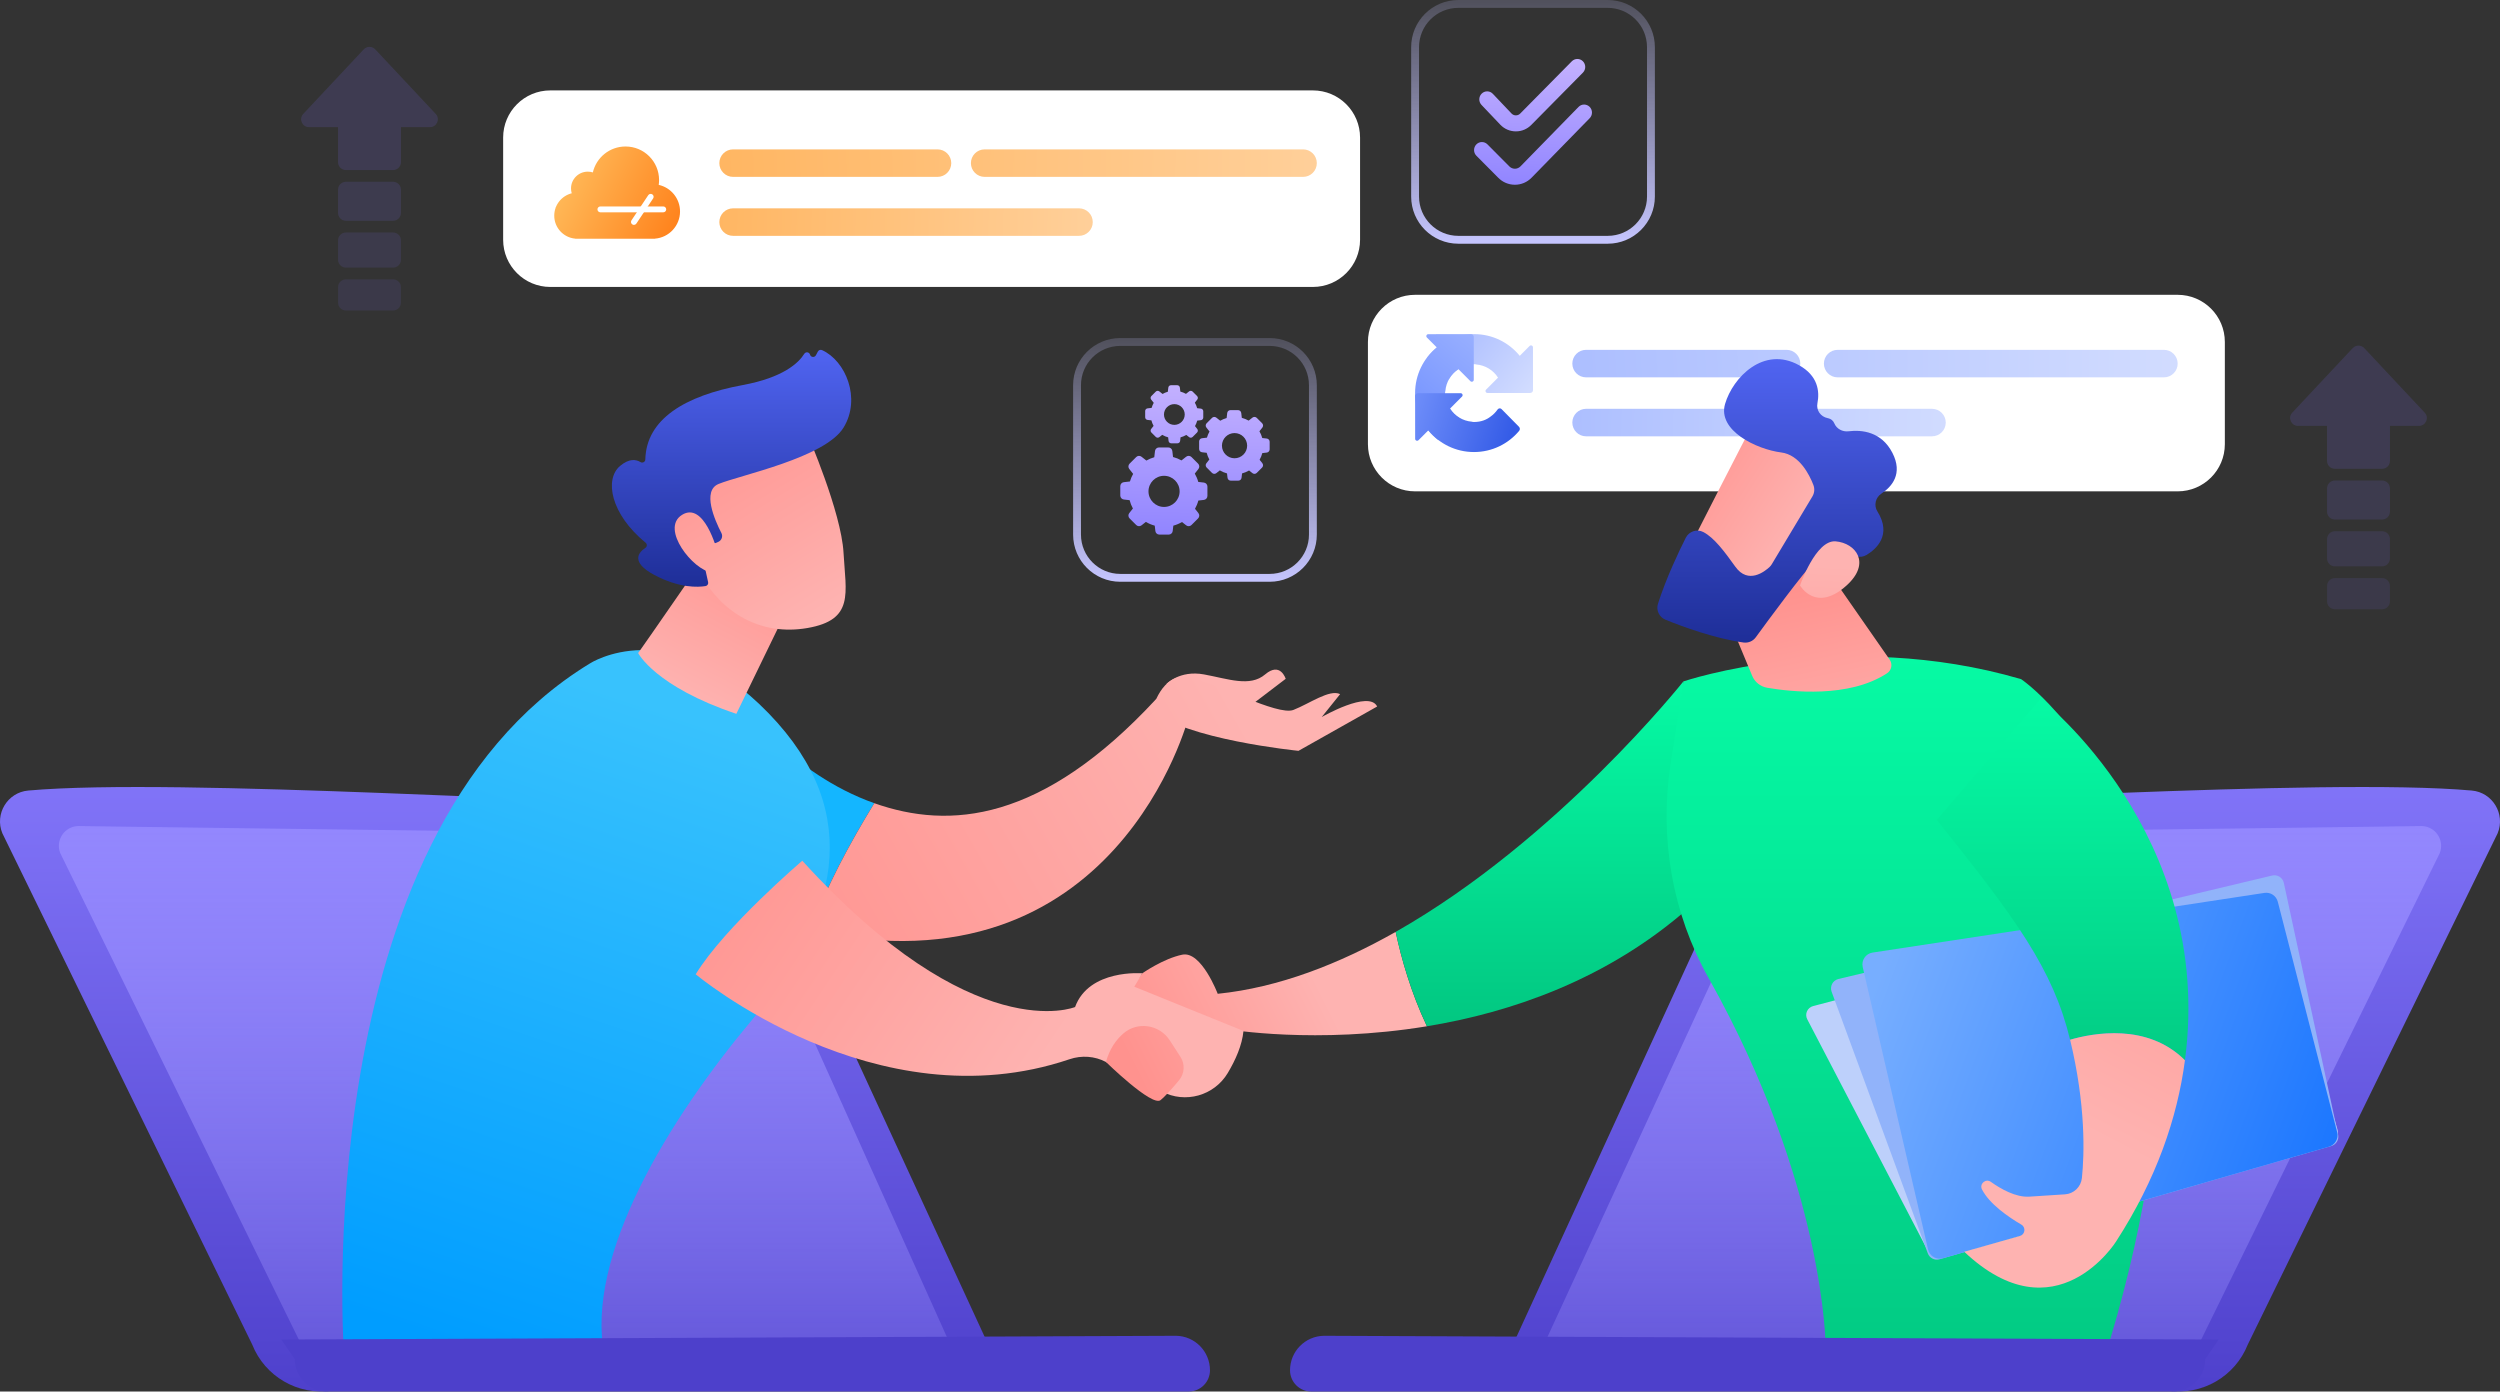 <svg width="636" height="354" viewBox="0 0 636 354" fill="none" xmlns="http://www.w3.org/2000/svg">
    <rect x="0" y="0" width="636" height="354" fill="#333333" stroke="none"/>
    <g opacity="0.15">
        <path d="M78.615 32.343C76.864 32.343 75.959 30.253 77.156 28.976L92.541 12.557C93.331 11.714 94.669 11.714 95.459 12.557L110.844 28.976C112.041 30.253 111.136 32.343 109.385 32.343H102V41.263C102 42.367 101.105 43.263 100 43.263H88C86.895 43.263 86 42.367 86 41.263L86 32.343H78.615Z" fill="#7D6EFF"/>
        <path d="M86 48.241C86 47.137 86.895 46.241 88 46.241H100C101.105 46.241 102 47.137 102 48.241V54.168C102 55.273 101.105 56.168 100 56.168H88C86.895 56.168 86 55.273 86 54.168V48.241Z" fill="#7D6EFF" fill-opacity="0.9"/>
        <path d="M86 61.145C86 60.041 86.895 59.145 88 59.145H100C101.105 59.145 102 60.041 102 61.145V66.08C102 67.184 101.105 68.08 100 68.08H88C86.895 68.08 86 67.184 86 66.08V61.145Z" fill="#7D6EFF" fill-opacity="0.8"/>
        <path d="M86 73.059C86 71.954 86.895 71.059 88 71.059H100C101.105 71.059 102 71.954 102 73.059V77C102 78.105 101.105 79 100 79H88C86.895 79 86 78.105 86 77V73.059Z" fill="#7D6EFF" fill-opacity="0.7"/>
    </g>
    <g opacity="0.15">
        <path d="M584.615 108.343C582.864 108.343 581.959 106.253 583.156 104.976L598.541 88.557C599.331 87.714 600.669 87.714 601.459 88.557L616.844 104.976C618.041 106.253 617.136 108.343 615.385 108.343H608V117.263C608 118.367 607.105 119.263 606 119.263H594C592.895 119.263 592 118.367 592 117.263L592 108.343H584.615Z" fill="#7D6EFF"/>
        <path d="M592 124.241C592 123.137 592.895 122.241 594 122.241H606C607.105 122.241 608 123.137 608 124.241V130.168C608 131.273 607.105 132.168 606 132.168H594C592.895 132.168 592 131.273 592 130.168V124.241Z" fill="#7D6EFF" fill-opacity="0.9"/>
        <path d="M592 137.146C592 136.041 592.895 135.146 594 135.146H606C607.105 135.146 608 136.041 608 137.146V142.08C608 143.184 607.105 144.08 606 144.08H594C592.895 144.08 592 143.184 592 142.08V137.146Z" fill="#7D6EFF" fill-opacity="0.8"/>
        <path d="M592 149.059C592 147.954 592.895 147.059 594 147.059H606C607.105 147.059 608 147.954 608 149.059V153C608 154.105 607.105 155 606 155H594C592.895 155 592 154.105 592 153V149.059Z" fill="#7D6EFF" fill-opacity="0.7"/>
    </g>
    <path d="M128 35C128 28.373 133.373 23 140 23H334C340.627 23 346 28.373 346 35V61C346 67.627 340.627 73 334 73H140C133.373 73 128 67.627 128 61V35Z" fill="white"/>
    <path fill-rule="evenodd" clip-rule="evenodd" d="M167.578 47.032C167.637 46.63 167.667 46.218 167.667 45.8C167.667 41.087 163.846 37.267 159.133 37.267C155.086 37.267 151.697 40.084 150.821 43.864C150.414 43.736 149.982 43.667 149.533 43.667C147.177 43.667 145.267 45.577 145.267 47.933C145.267 48.364 145.331 48.78 145.449 49.172C142.894 49.806 141 52.115 141 54.867C141 57.927 143.343 60.44 146.333 60.709V60.733H146.867H166.067H166.6V60.713C170.18 60.441 173 57.45 173 53.8C173 50.49 170.681 47.722 167.578 47.032Z" fill="url(#paint0_linear_5926_29)"/>
    <path fill-rule="evenodd" clip-rule="evenodd" d="M165.95 49.445C166.293 49.674 166.386 50.137 166.157 50.48L161.89 56.88C161.662 57.223 161.198 57.316 160.855 57.087C160.512 56.859 160.419 56.395 160.648 56.052L164.915 49.652C165.143 49.309 165.607 49.216 165.95 49.445Z" fill="white"/>
    <path fill-rule="evenodd" clip-rule="evenodd" d="M151.989 53.266C151.989 52.854 152.324 52.52 152.736 52.52H168.736C169.148 52.52 169.483 52.854 169.483 53.266C169.483 53.679 169.148 54.013 168.736 54.013H152.736C152.324 54.013 151.989 53.679 151.989 53.266Z" fill="white"/>
    <path d="M371 1H409C415.075 1 420 5.925 420 12V50C420 56.075 415.075 61 409 61H371C364.925 61 360 56.075 360 50V12C360 5.925 364.925 1 371 1Z" stroke="url(#paint1_linear_5926_29)" stroke-width="2"/>
    <path d="M404.415 30.074L389.632 45.209C388.496 46.366 386.991 47 385.388 47H385.376C383.768 46.996 382.26 46.354 381.127 45.193L375.594 39.623C374.809 38.833 374.801 37.543 375.578 36.743C376.355 35.943 377.621 35.936 378.407 36.727L383.953 42.31C384.344 42.71 384.847 42.925 385.384 42.926H385.388C385.921 42.926 386.424 42.714 386.803 42.33L401.584 27.197C402.363 26.399 403.631 26.399 404.412 27.193C405.195 27.987 405.196 29.277 404.416 30.073L404.415 30.074ZM381.699 31.75C382.747 32.827 384.144 33.42 385.632 33.424H385.644C387.128 33.424 388.523 32.835 389.58 31.76L402.706 18.468C403.483 17.669 403.477 16.379 402.691 15.588C401.906 14.798 400.641 14.806 399.862 15.603L386.743 28.886C386.449 29.186 386.059 29.35 385.643 29.35H385.64C385.223 29.35 384.832 29.183 384.556 28.899L379.771 23.861C379.003 23.052 377.738 23.032 376.943 23.814C376.15 24.596 376.129 25.884 376.897 26.693L381.7 31.749L381.699 31.75Z" fill="url(#paint2_linear_5926_29)"/>
    <path d="M285 87H323C329.075 87 334 91.925 334 98V136C334 142.075 329.075 147 323 147H285C278.925 147 274 142.075 274 136V98C274 91.925 278.925 87 285 87Z" stroke="url(#paint3_linear_5926_29)" stroke-width="2"/>
    <path fill-rule="evenodd" clip-rule="evenodd" d="M293.513 102.478C293.283 102.885 293.101 103.318 292.97 103.768L291.932 103.888C291.59 103.928 291.333 104.217 291.333 104.56V106.157C291.333 106.499 291.59 106.788 291.932 106.828L292.916 106.941C293.04 107.433 293.227 107.906 293.473 108.35L292.858 109.129C292.644 109.399 292.665 109.784 292.908 110.028L294.037 111.157C294.281 111.397 294.666 111.421 294.936 111.207L295.671 110.624C296.142 110.905 296.648 111.119 297.177 111.261L297.284 112.179C297.324 112.521 297.613 112.778 297.956 112.778H299.552C299.895 112.778 300.184 112.521 300.224 112.179L300.331 111.261C300.847 111.122 301.339 110.916 301.799 110.646L302.508 111.207C302.778 111.421 303.163 111.4 303.407 111.157L304.533 110.03C304.773 109.787 304.798 109.402 304.584 109.131L304.006 108.401C304.252 107.962 304.444 107.494 304.573 107.005L305.512 106.895C305.854 106.855 306.111 106.566 306.111 106.224V104.626C306.111 104.284 305.854 103.995 305.512 103.955L304.559 103.845C304.426 103.35 304.225 102.877 303.968 102.433L304.586 101.649C304.8 101.379 304.779 100.994 304.535 100.75L303.407 99.621C303.163 99.38 302.778 99.356 302.508 99.57L301.714 100.199C301.262 99.945 300.78 99.75 300.277 99.618L300.16 98.599C300.119 98.257 299.831 98 299.488 98H297.891C297.549 98 297.26 98.257 297.22 98.599L297.097 99.656C296.629 99.79 296.18 99.98 295.757 100.223L294.936 99.573C294.666 99.359 294.281 99.38 294.037 99.624L292.908 100.753C292.668 100.996 292.644 101.381 292.858 101.652L293.513 102.478ZM301.395 105.448C301.395 106.903 300.21 108.088 298.755 108.088C297.3 108.088 296.115 106.903 296.115 105.448C296.115 103.992 297.3 102.807 298.755 102.807C300.21 102.807 301.395 103.992 301.395 105.448ZM307.043 111.338C307.202 110.792 307.423 110.266 307.702 109.772L306.907 108.768C306.647 108.44 306.676 107.973 306.968 107.677L308.339 106.306C308.635 106.01 309.102 105.985 309.43 106.244L310.427 107.034C310.941 106.738 311.486 106.508 312.055 106.345L312.204 105.062C312.253 104.646 312.603 104.334 313.019 104.334H314.958C315.374 104.334 315.725 104.646 315.773 105.062L315.916 106.3C316.527 106.459 317.111 106.696 317.66 107.005L318.625 106.241C318.953 105.981 319.421 106.011 319.716 106.303L321.087 107.674C321.382 107.969 321.408 108.437 321.149 108.765L320.398 109.717C320.71 110.256 320.954 110.831 321.116 111.432L322.272 111.565C322.688 111.614 323 111.965 323 112.381V114.32C323 114.736 322.688 115.087 322.272 115.135L321.132 115.269C320.976 115.863 320.743 116.432 320.444 116.964L321.145 117.851C321.405 118.179 321.376 118.647 321.084 118.943L319.716 120.31C319.421 120.606 318.953 120.632 318.625 120.372L317.764 119.69C317.206 120.018 316.608 120.268 315.981 120.437L315.851 121.551C315.803 121.967 315.452 122.279 315.036 122.279H313.097C312.681 122.279 312.331 121.967 312.282 121.551L312.152 120.437C311.509 120.265 310.895 120.005 310.323 119.664L309.43 120.372C309.102 120.632 308.635 120.603 308.339 120.31L306.968 118.939C306.673 118.644 306.647 118.176 306.907 117.848L307.654 116.903C307.355 116.363 307.128 115.788 306.978 115.191L305.783 115.054C305.367 115.005 305.055 114.655 305.055 114.239V112.3C305.055 111.884 305.367 111.533 305.783 111.484L307.043 111.338ZM314.068 116.584C315.835 116.584 317.274 115.145 317.274 113.378C317.274 111.611 315.835 110.172 314.068 110.172C312.301 110.172 310.863 111.611 310.863 113.378C310.863 115.145 312.301 116.584 314.068 116.584ZM287.455 122.486C287.652 121.812 287.925 121.162 288.27 120.552L287.287 119.312C286.966 118.906 287.002 118.329 287.363 117.963L289.056 116.27C289.421 115.905 289.999 115.873 290.404 116.194L291.636 117.169C292.27 116.804 292.944 116.519 293.646 116.318L293.831 114.733C293.891 114.219 294.324 113.834 294.838 113.834H297.233C297.746 113.834 298.18 114.219 298.24 114.733L298.416 116.262C299.171 116.459 299.893 116.752 300.571 117.133L301.762 116.19C302.168 115.869 302.745 115.905 303.11 116.266L304.804 117.959C305.169 118.325 305.201 118.902 304.88 119.308L303.953 120.483C304.338 121.15 304.639 121.86 304.84 122.602L306.268 122.767C306.782 122.827 307.167 123.26 307.167 123.774V126.17C307.167 126.683 306.782 127.117 306.268 127.177L304.86 127.341C304.667 128.076 304.378 128.778 304.009 129.436L304.876 130.531C305.197 130.937 305.161 131.515 304.8 131.88L303.111 133.569C302.745 133.934 302.168 133.966 301.762 133.645L300.699 132.803C300.009 133.208 299.271 133.517 298.497 133.726L298.336 135.102C298.276 135.616 297.843 136.001 297.329 136.001H294.934C294.42 136.001 293.987 135.616 293.927 135.102L293.766 133.726C292.972 133.513 292.214 133.192 291.508 132.771L290.404 133.645C289.999 133.966 289.421 133.93 289.056 133.569L287.363 131.876C286.998 131.511 286.966 130.933 287.287 130.527L288.21 129.36C287.841 128.694 287.56 127.983 287.375 127.245L285.899 127.076C285.385 127.016 285 126.583 285 126.069V123.674C285 123.16 285.385 122.727 285.899 122.666L287.455 122.486ZM296.133 128.966C298.316 128.966 300.093 127.189 300.093 125.006C300.093 122.823 298.316 121.045 296.133 121.045C293.951 121.045 292.174 122.823 292.174 125.006C292.174 127.189 293.951 128.966 296.133 128.966Z" fill="url(#paint4_linear_5926_29)"/>
    <path opacity="0.7" d="M183 41.5C183 39.567 184.567 38 186.5 38H238.5C240.433 38 242 39.567 242 41.5C242 43.433 240.433 45 238.5 45H186.5C184.567 45 183 43.433 183 41.5Z" fill="url(#paint5_linear_5926_29)"/>
    <path opacity="0.7" d="M247 41.5C247 39.567 248.567 38 250.5 38H331.5C333.433 38 335 39.567 335 41.5C335 43.433 333.433 45 331.5 45H250.5C248.567 45 247 43.433 247 41.5Z" fill="url(#paint6_linear_5926_29)"/>
    <path opacity="0.7" d="M183 56.5C183 54.567 184.567 53 186.5 53H274.5C276.433 53 278 54.567 278 56.5C278 58.433 276.433 60 274.5 60H186.5C184.567 60 183 58.433 183 56.5Z" fill="url(#paint7_linear_5926_29)"/>
    <path d="M348 87C348 80.373 353.373 75 360 75H554C560.627 75 566 80.373 566 87V113C566 119.627 560.627 125 554 125H360C353.373 125 348 119.627 348 113V87Z" fill="white"/>
    <path d="M389.289 99.971C389.68 99.974 389.999 99.659 389.999 99.268L389.986 88.367C389.985 87.922 389.446 87.7 389.132 88.015L386.628 90.526C383.881 87.154 379.703 85 375.022 85C370.152 85 365.824 87.332 363.089 90.943L368.59 96.518C369.129 95.518 369.895 94.659 370.818 94.01C371.779 93.259 373.14 92.644 375.022 92.644C375.25 92.644 375.425 92.671 375.554 92.721C377.886 92.906 379.908 94.197 381.098 96.07L378.06 99.118C377.745 99.434 377.97 99.972 378.416 99.971C382.56 99.956 386.924 99.95 389.289 99.971Z" fill="url(#paint8_linear_5926_29)"/>
    <path d="M374.927 85.71C374.931 85.32 374.615 85 374.224 85.001L363.356 85.014C362.911 85.014 362.689 85.552 363.003 85.867L365.51 88.381C362.148 91.136 360 95.327 360 100.021C360 104.906 362.325 109.246 365.925 111.989L371.485 106.472C370.487 105.931 369.631 105.163 368.984 104.237C368.235 103.274 367.622 101.909 367.622 100.021C367.622 99.793 367.649 99.617 367.699 99.488C367.883 97.149 369.17 95.121 371.038 93.927L374.073 96.971C374.389 97.287 374.929 97.063 374.928 96.616C374.913 92.46 374.906 88.082 374.927 85.71Z" fill="url(#paint9_linear_5926_29)"/>
    <path d="M360.711 100.03C360.32 100.026 360 100.342 360.001 100.733L360.014 111.633C360.014 112.078 360.553 112.301 360.868 111.985L363.371 109.475C366.118 112.847 370.297 115 374.977 115C379.6 115 383.733 112.9 386.48 109.6C386.735 109.294 386.704 108.848 386.424 108.565L381.98 104.06C381.696 103.773 381.215 103.842 380.986 104.174C380.496 104.881 379.884 105.496 379.181 105.99C378.221 106.742 376.86 107.356 374.978 107.356C374.75 107.356 374.575 107.33 374.446 107.279C372.113 107.095 370.092 105.804 368.901 103.93L371.94 100.883C372.255 100.567 372.03 100.028 371.584 100.029C367.44 100.044 363.076 100.051 360.711 100.03Z" fill="url(#paint10_linear_5926_29)"/>
    <path opacity="0.7" d="M400 92.5C400 90.567 401.567 89 403.5 89H454.5C456.433 89 458 90.567 458 92.5C458 94.433 456.433 96 454.5 96H403.5C401.567 96 400 94.433 400 92.5Z" fill="url(#paint11_linear_5926_29)"/>
    <path opacity="0.7" d="M464 92.5C464 90.567 465.567 89 467.5 89H550.5C552.433 89 554 90.567 554 92.5C554 94.433 552.433 96 550.5 96H467.5C465.567 96 464 94.433 464 92.5Z" fill="url(#paint12_linear_5926_29)"/>
    <path opacity="0.7" d="M400 107.5C400 105.567 401.567 104 403.5 104H491.5C493.433 104 495 105.567 495 107.5C495 109.433 493.433 111 491.5 111H403.5C401.567 111 400 109.433 400 107.5Z" fill="url(#paint13_linear_5926_29)"/>
    <path d="M309.787 252.822C309.787 252.822 305.631 241.866 300.776 242.869C295.921 243.873 290.61 247.607 290.61 247.607L282.81 258.169C282.81 258.169 304.705 266.805 312.405 261.856C312.405 261.856 334.77 265.725 363.011 261.085C358.923 252.443 356.486 243.791 355.055 237.074C340.751 245.182 325.345 251.237 309.787 252.822Z" fill="url(#paint14_linear_5926_29)"/>
    <path d="M428.252 173.354C428.252 173.354 396.233 213.735 355.055 237.073C356.486 243.79 358.923 252.442 363.011 261.084C384.372 257.575 409.094 249.199 430.052 230.587L428.252 173.354Z" fill="url(#paint15_linear_5926_29)"/>
    <path d="M0.594 211.977L64.159 342.043C67.394 350.19 75.785 355.054 84.452 353.805L251.139 341.482L191.1 211.267C189.5 207.056 185.425 204.312 180.927 204.415C151.702 205.089 45.261 197.721 7.184 201.114C1.897 201.585 -1.416 207.058 0.594 211.977Z" fill="url(#paint16_linear_5926_29)"/>
    <path d="M78.835 346.539L15.327 217.035C14.046 213.775 16.396 210.233 19.894 210.154L176.866 212.189C180.91 212.035 184.609 214.459 186.086 218.232L241.578 341.67L78.835 346.539Z" fill="url(#paint17_linear_5926_29)"/>
    <path d="M635.406 211.977L571.841 342.043C568.606 350.19 560.215 355.054 551.548 353.805L384.861 342.126L444.901 211.267C446.5 207.056 450.575 204.312 455.073 204.415C484.298 205.089 590.739 197.721 628.817 201.114C634.103 201.585 637.416 207.058 635.406 211.977Z" fill="url(#paint18_linear_5926_29)"/>
    <path d="M557.165 346.539L620.673 217.035C621.954 213.775 619.604 210.233 616.106 210.154L459.134 212.189C455.09 212.035 451.391 214.459 449.914 218.232L393.422 340.67L557.165 346.539Z" fill="url(#paint19_linear_5926_29)"/>
    <path d="M188.268 178.693L190.256 232.152C195.902 234.098 201.278 235.611 206.396 236.741C209.598 226.419 216.649 213.751 222.422 204.332C201.21 196.824 188.268 178.693 188.268 178.693Z" fill="#14B6FF"/>
    <path d="M294.167 177.785C265.071 209.241 241.52 211.092 222.422 204.333C216.649 213.752 209.599 226.421 206.396 236.742C284.098 253.895 302.396 182.37 302.396 182.37L294.167 177.785Z" fill="url(#paint20_linear_5926_29)"/>
    <path d="M296.712 174.037C296.712 174.037 300.064 170.434 306.267 171.566C312.471 172.699 317.992 174.857 321.857 171.566C325.722 168.276 327.081 172.692 327.081 172.692L315.507 181.501L296.712 174.037Z" fill="url(#paint21_linear_5926_29)"/>
    <path d="M293.146 180.604C293.146 180.604 295.443 170.989 302.364 172.307C309.285 173.624 324.997 182.18 329.046 180.604C333.095 179.028 338.273 175.256 340.929 176.589L336.25 182.414C336.25 182.414 348.279 175.465 350.35 179.735L330.335 191.013C330.335 191.013 301.051 188.078 293.146 180.604Z" fill="url(#paint22_linear_5926_29)"/>
    <path d="M87.542 344.882C87.542 344.882 77.614 212.96 149.99 168.829C149.99 168.829 170.224 155.454 195.437 181.357C220.65 207.26 212.531 234.171 191.372 259.392C170.213 284.613 148.661 319.665 153.79 344.882H87.542Z" fill="url(#paint23_linear_5926_29)"/>
    <path d="M186.466 130.172C186.447 131.864 162.346 166.141 162.346 166.141C162.346 166.141 166.672 174.672 187.324 181.598L205.151 144.898L186.466 130.172Z" fill="url(#paint24_linear_5926_29)"/>
    <path d="M176.988 247.856C176.988 247.856 222.713 286.201 272.089 269.469C275.151 268.431 278.5 268.657 281.359 270.169L295.554 277.675C301.512 280.826 308.89 278.757 312.348 272.967C314.32 269.664 316.003 265.891 316.338 262.277L288.562 251.018L290.61 247.608C290.61 247.608 277.048 246.457 273.499 256.189C273.499 256.189 247.668 266.947 204.107 218.971C204.107 218.971 184.339 235.801 176.988 247.856Z" fill="url(#paint25_linear_5926_29)"/>
    <path d="M205.441 110.531C205.441 110.531 214.017 130.256 214.593 140.609C215.169 150.962 217.396 157.68 205.441 159.764C193.486 161.849 183.415 155.886 177.959 145.573C177.959 145.573 169.41 129.682 171.328 123.175C173.245 116.667 205.441 110.531 205.441 110.531Z" fill="url(#paint26_linear_5926_29)"/>
    <path d="M182.044 138.159L182.724 137.858C183.591 137.476 183.961 136.443 183.526 135.601C181.84 132.339 178.554 124.865 182.799 123.122C188.271 120.875 209.945 116.449 214.621 108.749C219.115 101.348 215.133 91.795 209.148 89.078C208.748 88.896 208.275 89.04 208.07 89.43L207.571 90.374C207.23 91.021 206.275 90.923 206.072 90.22C205.877 89.546 204.981 89.415 204.609 90.011C203.172 92.314 199.292 96.049 188.914 97.967C174.165 100.693 164.414 106.669 164.171 116.874C164.156 117.522 163.467 117.883 162.914 117.545C161.825 116.881 160.082 116.569 157.753 118.53C153.703 121.94 155.36 130.786 164.239 138.063C164.661 138.409 164.658 139.068 164.201 139.366C162.591 140.415 160.192 142.912 166.41 146.24C172.841 149.683 177.644 149.4 179.493 149.095C179.953 149.019 180.25 148.572 180.149 148.117L178.175 139.147C178.064 138.64 178.45 138.159 178.969 138.159H182.044Z" fill="url(#paint27_linear_5926_29)"/>
    <path d="M182.416 140.051C182.416 140.051 179.144 127.451 173.502 130.984C167.859 134.517 176.429 145.102 180.965 145.573L182.416 140.051Z" fill="url(#paint28_linear_5926_29)"/>
    <path d="M281.359 270.168C281.359 270.168 292.979 281.549 295.221 279.892C296.018 279.302 298.033 277.162 299.985 274.777C301.362 273.095 301.505 270.718 300.324 268.892L297.583 264.658C294.972 260.623 289.381 259.777 285.759 262.934C283.932 264.525 282.273 266.831 281.359 270.168Z" fill="url(#paint29_linear_5926_29)"/>
    <path d="M464.462 342.792C464.462 342.792 464.385 301.66 434.694 248.86C425.407 232.345 422.104 213.121 425 194.391L428.252 173.354C428.252 173.354 468.999 159.548 514.166 172.772C514.166 172.772 576.794 214.532 534.938 346.912L464.462 342.792Z" fill="url(#paint30_linear_5926_29)"/>
    <path d="M435.188 146.506L445.754 171.922C446.421 173.528 447.864 174.672 449.575 174.966C455.667 176.012 470.4 177.646 480.076 171.275C481.229 170.516 481.522 168.947 480.734 167.813L461.214 139.752L435.188 146.506Z" fill="url(#paint31_linear_5926_29)"/>
    <path d="M461.247 255.95C459.792 256.334 459.069 257.972 459.765 259.308L490.332 317.995C490.848 318.986 491.99 319.476 493.063 319.166L593.05 290.26C594.294 289.9 595.012 288.598 594.653 287.351L577.43 227.65C577.076 226.424 575.81 225.705 574.578 226.03L461.247 255.95Z" fill="#BDD0FB"/>
    <path d="M467.698 249.054C466.266 249.396 465.454 250.913 465.962 252.296L490.43 318.847C490.875 320.058 492.179 320.718 493.416 320.36L593.101 291.542C594.342 291.183 595.093 289.924 594.82 288.66L581.006 224.608C580.715 223.26 579.375 222.415 578.036 222.735L467.698 249.054Z" fill="#91B3FA"/>
    <path d="M476.379 242.335C474.631 242.602 473.48 244.301 473.878 246.026L490.497 317.871C490.889 319.569 492.624 320.589 494.296 320.105L592.471 291.723C594.049 291.267 594.978 289.637 594.568 288.045L579.47 229.4C579.082 227.89 577.614 226.919 576.075 227.154L476.379 242.335Z" fill="url(#paint32_linear_5926_29)"/>
    <path d="M555.851 269.735C563.471 212.101 519.113 177.785 519.113 177.785L492.722 208.592C512.759 233.599 522.284 246.514 526.634 264.512C532.404 262.829 546.297 260.171 555.851 269.735Z" fill="url(#paint33_linear_5926_29)"/>
    <path d="M526.635 264.511C530.679 281.239 530.254 293.72 529.638 299.679C529.406 301.925 527.603 303.68 525.353 303.837C522.797 304.016 519.318 304.251 516.209 304.431C512.792 304.627 509 302.465 506.464 300.658C505.169 299.735 503.494 301.172 504.217 302.589C506.11 306.297 510.914 309.598 514.225 311.539C515.43 312.245 515.204 314.048 513.861 314.429L499.7 318.448C522.968 340.397 538.33 315.839 538.33 315.839C548.601 299.949 553.911 284.41 555.85 269.734C546.297 260.17 532.405 262.828 526.635 264.511Z" fill="url(#paint34_linear_5926_29)"/>
    <path d="M446.116 107.619C445.672 108.037 427.388 143.988 427.388 143.988L448.111 154.005L470.496 122.509C470.496 122.509 453.544 100.617 446.116 107.619Z" fill="url(#paint35_linear_5926_29)"/>
    <path d="M461.078 126.288L450.742 143.539C450.586 143.801 450.399 144.037 450.176 144.245C448.946 145.392 444.736 148.727 441.481 144.186C438.708 140.316 436.105 136.797 433.316 135.346C431.688 134.499 429.684 135.175 428.857 136.816C427.154 140.196 423.856 147.084 421.783 153.617C421.264 155.254 422.108 157.012 423.698 157.657C427.894 159.359 436.188 162.438 443.547 163.455C444.756 163.622 445.953 163.112 446.672 162.124C449.838 157.781 458.762 145.644 461.808 142.606C464.638 139.783 469.86 140.847 472.213 141.524C473.106 141.782 474.058 141.658 474.854 141.178C477.241 139.738 481.408 136.152 477.597 130.081C476.649 128.572 477.132 126.561 478.62 125.581C481.285 123.825 484.178 120.53 481.422 115.193C478.632 109.79 473.65 109.305 470.258 109.72C468.756 109.904 467.232 109.116 466.656 107.715C466.4 107.092 465.893 106.561 464.95 106.37C463.172 106.009 462.005 104.38 462.353 102.597C462.952 99.54 462.501 95.568 457.626 92.884C448.685 87.962 440.853 95.983 438.861 102.753C436.87 109.524 446.867 114.309 453.155 115.107C457.775 115.694 460.308 120.742 461.327 123.381C461.697 124.339 461.605 125.407 461.078 126.288Z" fill="url(#paint36_linear_5926_29)"/>
    <path d="M457.927 148.941C457.927 148.941 461.903 137.293 466.992 137.72C472.082 138.148 476.087 143.225 469.78 148.932C461.934 156.03 457.927 148.941 457.927 148.941Z" fill="url(#paint37_linear_5926_29)"/>
    <path d="M307.817 348.597C307.817 351.58 305.401 353.999 302.422 353.999H83.199C78.67 353.999 74.999 350.324 74.999 345.789L71.551 340.777L299.175 339.824C303.967 339.889 307.817 343.798 307.817 348.597Z" fill="#4D40CB"/>
    <path d="M328.183 348.597C328.183 351.58 330.599 353.999 333.579 353.999H552.801C557.33 353.999 561.002 350.324 561.002 345.789L564.45 340.777L336.826 339.824C332.034 339.889 328.183 343.798 328.183 348.597Z" fill="#4D40CB"/>
    <defs>
        <linearGradient id="paint0_linear_5926_29" x1="145.267" y1="44.733" x2="171.4" y2="57.533" gradientUnits="userSpaceOnUse">
            <stop stop-color="#F8A32F"/>
            <stop offset="0" stop-color="#FFB756"/>
            <stop offset="1" stop-color="#FF841E"/>
        </linearGradient>
        <linearGradient id="paint1_linear_5926_29" x1="390" y1="0" x2="390" y2="62" gradientUnits="userSpaceOnUse">
            <stop stop-color="#C5C5FF" stop-opacity="0.2"/>
            <stop offset="1" stop-color="#C5C5FF"/>
        </linearGradient>
        <linearGradient id="paint2_linear_5926_29" x1="385.052" y1="46.999" x2="385.941" y2="13.225" gradientUnits="userSpaceOnUse">
            <stop stop-color="#9185FF"/>
            <stop offset="1" stop-color="#C6B3FF"/>
        </linearGradient>
        <linearGradient id="paint3_linear_5926_29" x1="304" y1="86" x2="304" y2="148" gradientUnits="userSpaceOnUse">
            <stop stop-color="#C5C5FF" stop-opacity="0.2"/>
            <stop offset="1" stop-color="#C5C5FF"/>
        </linearGradient>
        <linearGradient id="paint4_linear_5926_29" x1="297.733" y1="136" x2="298.722" y2="95.888" gradientUnits="userSpaceOnUse">
            <stop stop-color="#9185FF"/>
            <stop offset="1" stop-color="#C6B3FF"/>
        </linearGradient>
        <linearGradient id="paint5_linear_5926_29" x1="181" y1="38" x2="333.433" y2="31.567" gradientUnits="userSpaceOnUse">
            <stop stop-color="#FF971F"/>
            <stop offset="1" stop-color="#FFBC6F"/>
        </linearGradient>
        <linearGradient id="paint6_linear_5926_29" x1="182.5" y1="38" x2="335.015" y2="41.314" gradientUnits="userSpaceOnUse">
            <stop stop-color="#FF971F"/>
            <stop offset="1" stop-color="#FFBC6F"/>
        </linearGradient>
        <linearGradient id="paint7_linear_5926_29" x1="181" y1="53" x2="278.125" y2="56.137" gradientUnits="userSpaceOnUse">
            <stop stop-color="#FF971F"/>
            <stop offset="1" stop-color="#FFBC6F"/>
        </linearGradient>
        <linearGradient id="paint8_linear_5926_29" x1="389.999" y1="99.465" x2="374.463" y2="87.143" gradientUnits="userSpaceOnUse">
            <stop stop-color="#D3DDFF"/>
            <stop offset="1" stop-color="#B4C4FF"/>
        </linearGradient>
        <linearGradient id="paint9_linear_5926_29" x1="374.465" y1="85" x2="361.607" y2="100.536" gradientUnits="userSpaceOnUse">
            <stop stop-color="#98AFFF"/>
            <stop offset="1" stop-color="#7C99FF"/>
        </linearGradient>
        <linearGradient id="paint10_linear_5926_29" x1="359.464" y1="100.001" x2="385.179" y2="108.037" gradientUnits="userSpaceOnUse">
            <stop stop-color="#708FFA"/>
            <stop offset="1" stop-color="#355CE7"/>
        </linearGradient>
        <linearGradient id="paint11_linear_5926_29" x1="398.385" y1="89" x2="549.953" y2="78.246" gradientUnits="userSpaceOnUse">
            <stop stop-color="#89A3FF"/>
            <stop offset="1" stop-color="#BECDFF"/>
        </linearGradient>
        <linearGradient id="paint12_linear_5926_29" x1="401.5" y1="89" x2="551.982" y2="88.625" gradientUnits="userSpaceOnUse">
            <stop stop-color="#89A3FF"/>
            <stop offset="1" stop-color="#BECDFF"/>
        </linearGradient>
        <linearGradient id="paint13_linear_5926_29" x1="398" y1="104" x2="495.125" y2="107.137" gradientUnits="userSpaceOnUse">
            <stop stop-color="#89A3FF"/>
            <stop offset="1" stop-color="#BECDFF"/>
        </linearGradient>
        <linearGradient id="paint14_linear_5926_29" x1="289.08" y1="273.042" x2="335.219" y2="250.002" gradientUnits="userSpaceOnUse">
            <stop stop-color="#FF928E"/>
            <stop offset="1" stop-color="#FEB3B1"/>
        </linearGradient>
        <linearGradient id="paint15_linear_5926_29" x1="392.554" y1="173.354" x2="392.554" y2="261.084" gradientUnits="userSpaceOnUse">
            <stop stop-color="#06FAA4"/>
            <stop offset="1" stop-color="#02C781"/>
        </linearGradient>
        <linearGradient id="paint16_linear_5926_29" x1="125.57" y1="174.413" x2="125.57" y2="364" gradientUnits="userSpaceOnUse">
            <stop stop-color="#897CFF"/>
            <stop offset="1" stop-color="#4B3DC9"/>
        </linearGradient>
        <linearGradient id="paint17_linear_5926_29" x1="129.275" y1="182.182" x2="129.275" y2="356.539" gradientUnits="userSpaceOnUse">
            <stop stop-color="#9488FF"/>
            <stop offset="1" stop-color="#A096FF" stop-opacity="0.2"/>
        </linearGradient>
        <linearGradient id="paint18_linear_5926_29" x1="510.43" y1="174.413" x2="510.43" y2="364" gradientUnits="userSpaceOnUse">
            <stop stop-color="#897CFF"/>
            <stop offset="1" stop-color="#4B3DC9"/>
        </linearGradient>
        <linearGradient id="paint19_linear_5926_29" x1="506.725" y1="182.182" x2="506.725" y2="356.539" gradientUnits="userSpaceOnUse">
            <stop stop-color="#9488FF"/>
            <stop offset="1" stop-color="#A096FF" stop-opacity="0.2"/>
        </linearGradient>
        <linearGradient id="paint20_linear_5926_29" x1="189.481" y1="248.684" x2="313.436" y2="177.675" gradientUnits="userSpaceOnUse">
            <stop stop-color="#FF928E"/>
            <stop offset="1" stop-color="#FEB3B1"/>
        </linearGradient>
        <linearGradient id="paint21_linear_5926_29" x1="185.374" y1="246.968" x2="309.329" y2="175.958" gradientUnits="userSpaceOnUse">
            <stop stop-color="#FF928E"/>
            <stop offset="1" stop-color="#FEB3B1"/>
        </linearGradient>
        <linearGradient id="paint22_linear_5926_29" x1="191.666" y1="252.497" x2="315.621" y2="181.488" gradientUnits="userSpaceOnUse">
            <stop stop-color="#FF928E"/>
            <stop offset="1" stop-color="#FEB3B1"/>
        </linearGradient>
        <linearGradient id="paint23_linear_5926_29" x1="166.51" y1="179.5" x2="111.817" y2="340.933" gradientUnits="userSpaceOnUse">
            <stop stop-color="#38C2FD"/>
            <stop offset="1" stop-color="#009DFF"/>
        </linearGradient>
        <linearGradient id="paint24_linear_5926_29" x1="193.906" y1="137.414" x2="173.113" y2="177.058" gradientUnits="userSpaceOnUse">
            <stop stop-color="#FF928E"/>
            <stop offset="1" stop-color="#FEB3B1"/>
        </linearGradient>
        <linearGradient id="paint25_linear_5926_29" x1="177.25" y1="208.784" x2="266.613" y2="268.492" gradientUnits="userSpaceOnUse">
            <stop stop-color="#FF928E"/>
            <stop offset="1" stop-color="#FEB3B1"/>
        </linearGradient>
        <linearGradient id="paint26_linear_5926_29" x1="177.813" y1="105.305" x2="209.312" y2="156.898" gradientUnits="userSpaceOnUse">
            <stop stop-color="#FF928E"/>
            <stop offset="1" stop-color="#FEB3B1"/>
        </linearGradient>
        <linearGradient id="paint27_linear_5926_29" x1="186.106" y1="89" x2="186.106" y2="149.265" gradientUnits="userSpaceOnUse">
            <stop stop-color="#5064F1"/>
            <stop offset="1" stop-color="#1E2E98"/>
        </linearGradient>
        <linearGradient id="paint28_linear_5926_29" x1="163.051" y1="114.317" x2="194.55" y2="165.912" gradientUnits="userSpaceOnUse">
            <stop stop-color="#FF928E"/>
            <stop offset="1" stop-color="#FEB3B1"/>
        </linearGradient>
        <linearGradient id="paint29_linear_5926_29" x1="288.658" y1="272.196" x2="334.797" y2="249.156" gradientUnits="userSpaceOnUse">
            <stop stop-color="#FF928E"/>
            <stop offset="1" stop-color="#FEB3B1"/>
        </linearGradient>
        <linearGradient id="paint30_linear_5926_29" x1="486.666" y1="167.042" x2="486.666" y2="356.912" gradientUnits="userSpaceOnUse">
            <stop stop-color="#06FAA4"/>
            <stop offset="1" stop-color="#02C781"/>
        </linearGradient>
        <linearGradient id="paint31_linear_5926_29" x1="456.566" y1="150.183" x2="466.653" y2="197.192" gradientUnits="userSpaceOnUse">
            <stop stop-color="#FF928E"/>
            <stop offset="1" stop-color="#FEB3B1"/>
        </linearGradient>
        <linearGradient id="paint32_linear_5926_29" x1="478.989" y1="245" x2="595.005" y2="287.934" gradientUnits="userSpaceOnUse">
            <stop stop-color="#77AEFF"/>
            <stop offset="1" stop-color="#1C77FF"/>
        </linearGradient>
        <linearGradient id="paint33_linear_5926_29" x1="524.727" y1="177.785" x2="524.727" y2="279.735" gradientUnits="userSpaceOnUse">
            <stop stop-color="#06FAA4"/>
            <stop offset="1" stop-color="#02C781"/>
        </linearGradient>
        <linearGradient id="paint34_linear_5926_29" x1="573.828" y1="207.958" x2="531.945" y2="288.396" gradientUnits="userSpaceOnUse">
            <stop stop-color="#FF928E"/>
            <stop offset="1" stop-color="#FEB3B1"/>
        </linearGradient>
        <linearGradient id="paint35_linear_5926_29" x1="425.577" y1="115.853" x2="457.462" y2="136.384" gradientUnits="userSpaceOnUse">
            <stop stop-color="#FF928E"/>
            <stop offset="1" stop-color="#FEB3B1"/>
        </linearGradient>
        <linearGradient id="paint36_linear_5926_29" x1="452.084" y1="91.363" x2="452.084" y2="163.486" gradientUnits="userSpaceOnUse">
            <stop stop-color="#5064F1"/>
            <stop offset="1" stop-color="#1E2E98"/>
        </linearGradient>
        <linearGradient id="paint37_linear_5926_29" x1="463.281" y1="197.01" x2="465.571" y2="143.873" gradientUnits="userSpaceOnUse">
            <stop stop-color="#FF928E"/>
            <stop offset="1" stop-color="#FEB3B1"/>
        </linearGradient>
    </defs>
</svg>
